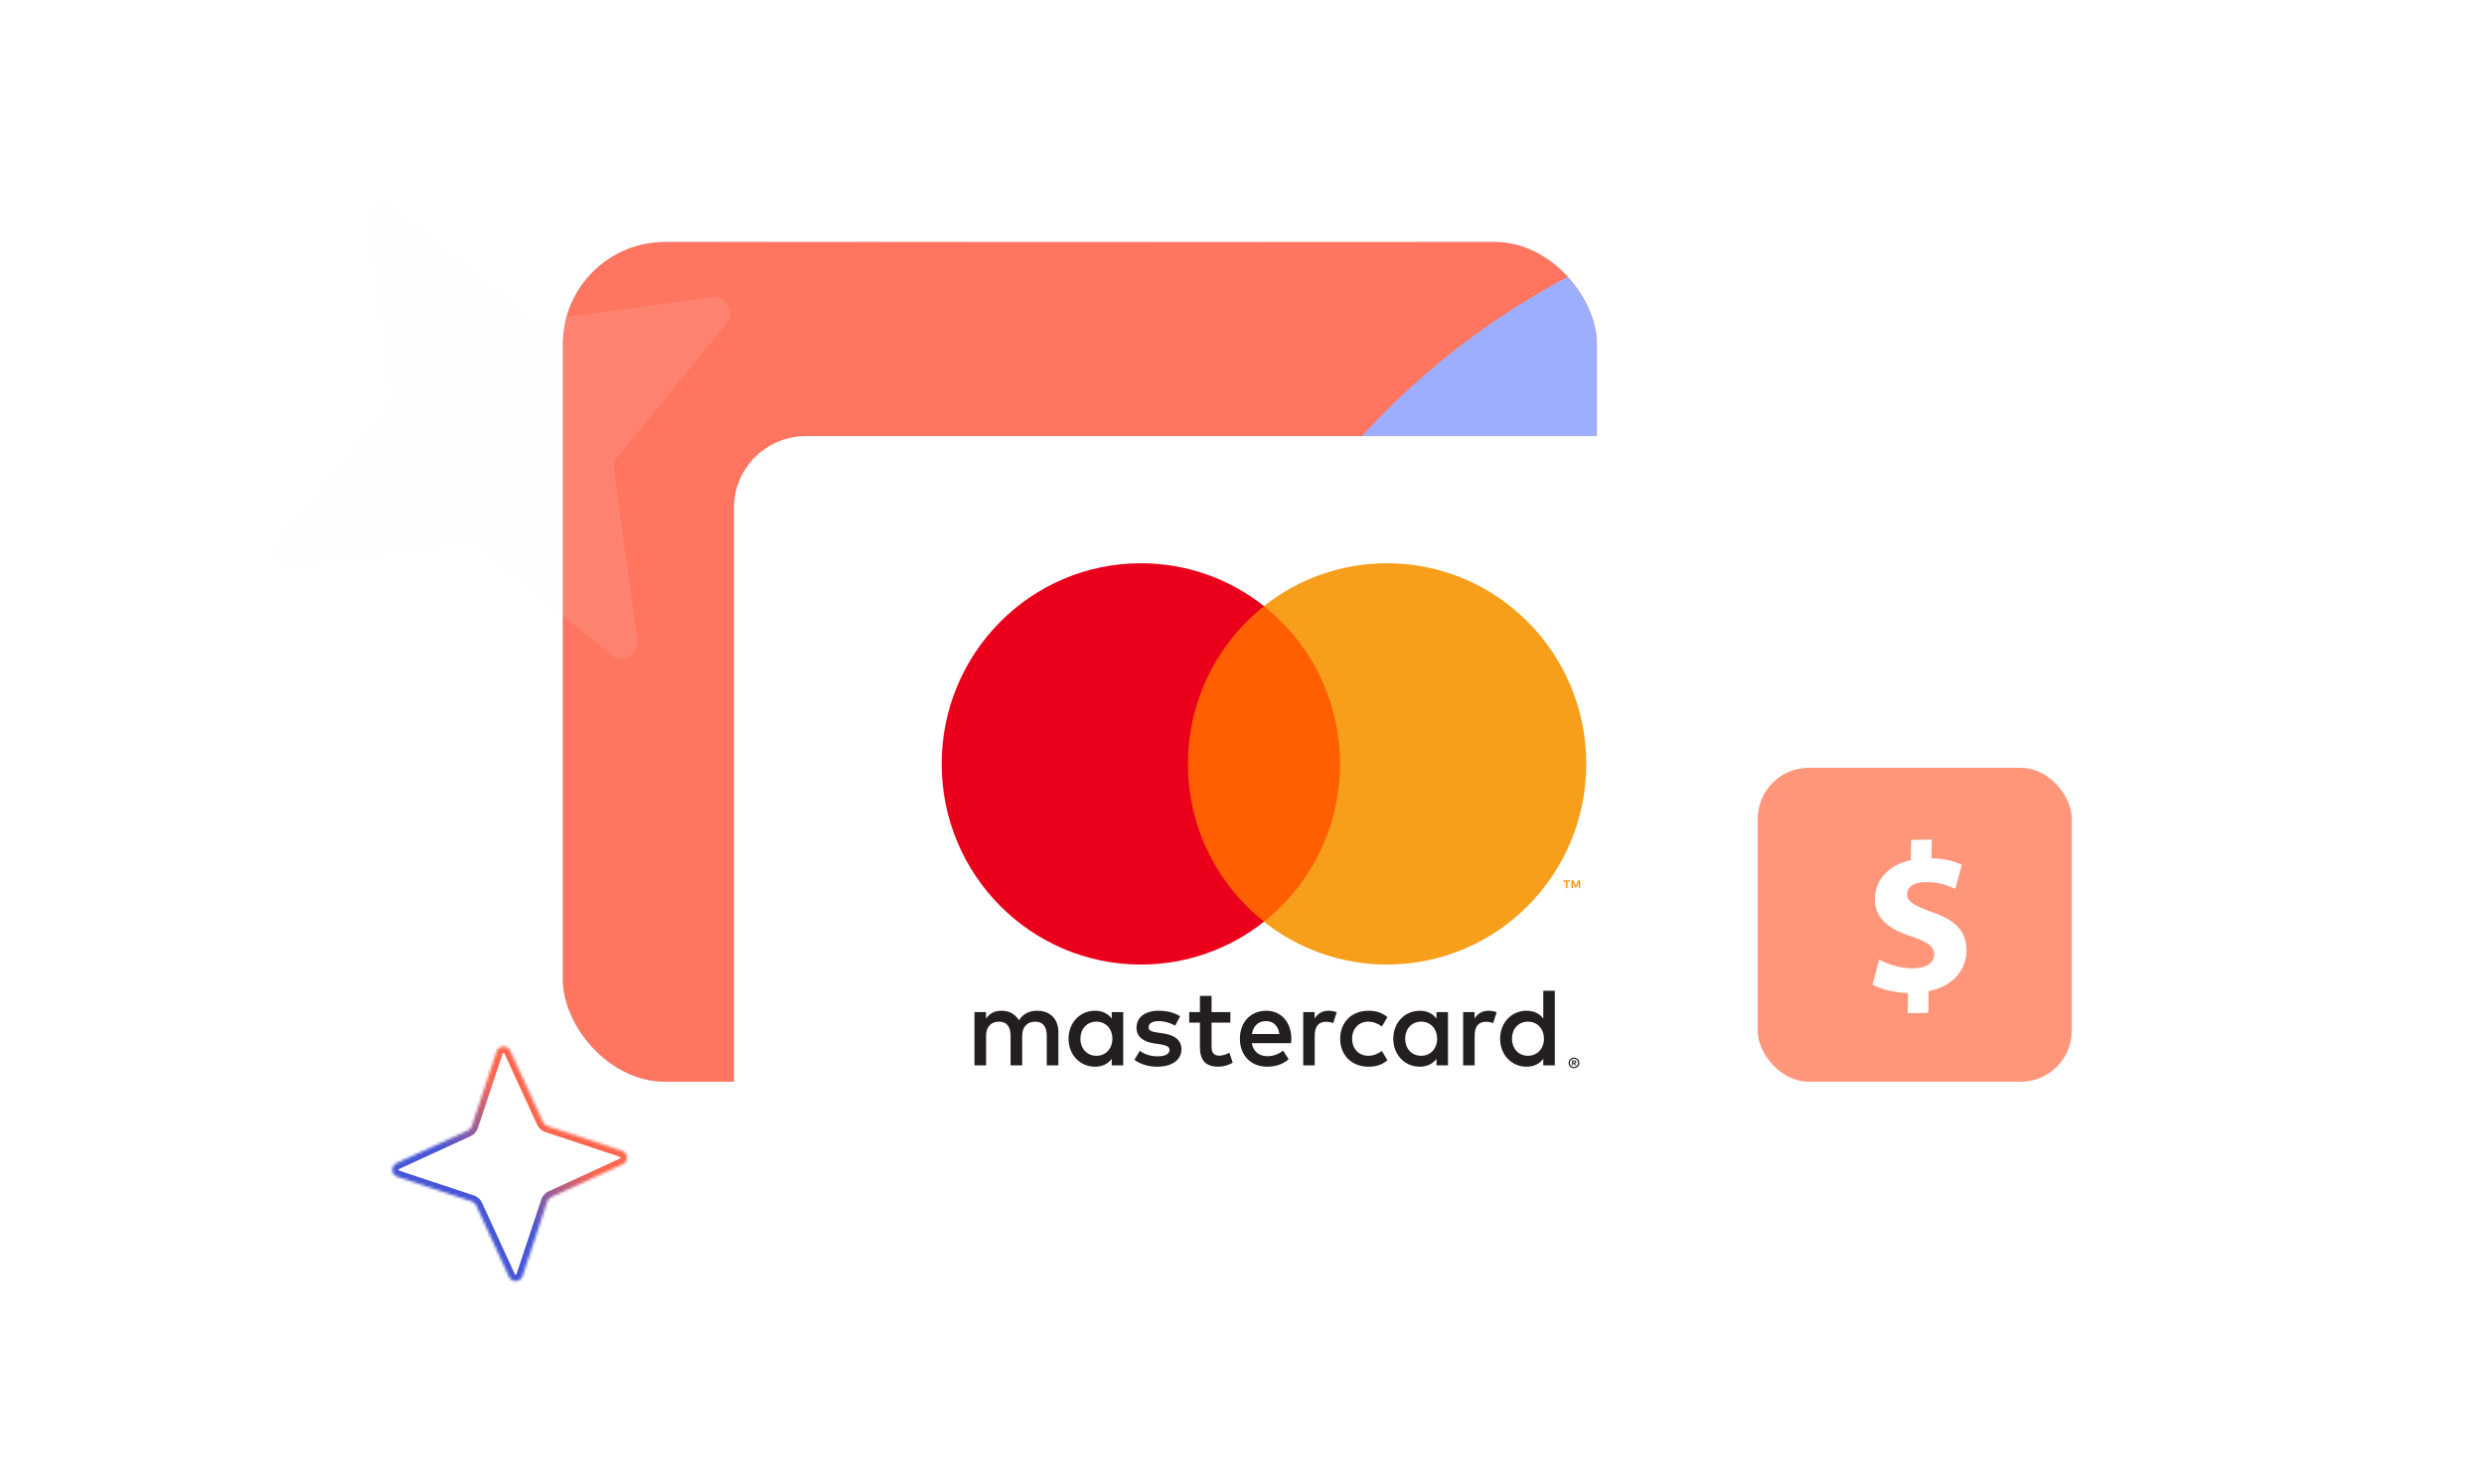 <svg width="900" height="538" viewBox="0 0 900 538" fill="none" xmlns="http://www.w3.org/2000/svg">
<mask id="path-1-inside-1_11027_5128" fill="white">
<path d="M198.308 408.096L225.332 417.072C227.597 417.826 227.789 420.973 225.603 421.99L199.726 433.876C199.07 434.173 198.559 434.743 198.318 435.448L189.341 462.472C188.587 464.737 185.44 464.928 184.423 462.742L172.538 436.865C172.24 436.209 171.67 435.699 170.966 435.457L143.941 426.48C141.677 425.727 141.485 422.58 143.671 421.563L169.548 409.677C170.204 409.379 170.715 408.81 170.956 408.105L179.933 381.081C180.686 378.816 183.833 378.624 184.85 380.81L196.736 406.687C197.034 407.344 197.604 407.854 198.308 408.096Z"/>
</mask>
<path d="M198.308 408.096L197.558 410.283L197.569 410.287L197.579 410.29L198.308 408.096ZM225.332 417.072L226.063 414.878L226.061 414.877L225.332 417.072ZM225.603 421.99L226.568 424.091L226.578 424.087L225.603 421.99ZM199.726 433.876L200.681 435.982L200.691 435.977L199.726 433.876ZM198.318 435.448L196.13 434.698L196.126 434.708L196.123 434.719L198.318 435.448ZM189.341 462.472L191.535 463.202L191.536 463.201L189.341 462.472ZM184.423 462.742L182.322 463.708L182.327 463.718L184.423 462.742ZM172.538 436.865L170.432 437.821L170.436 437.831L172.538 436.865ZM170.966 435.457L171.715 433.269L171.705 433.266L171.695 433.262L170.966 435.457ZM143.941 426.48L143.211 428.675L143.212 428.675L143.941 426.48ZM143.671 421.563L142.706 419.461L142.695 419.466L143.671 421.563ZM169.548 409.677L168.593 407.571L168.583 407.576L169.548 409.677ZM170.956 408.105L173.144 408.855L173.147 408.844L173.151 408.834L170.956 408.105ZM179.933 381.081L177.738 380.351L177.738 380.352L179.933 381.081ZM184.85 380.81L186.952 379.845L186.947 379.835L184.85 380.81ZM196.736 406.687L198.842 405.732L198.838 405.722L196.736 406.687ZM197.579 410.29L224.603 419.267L226.061 414.877L199.037 405.901L197.579 410.29ZM224.602 419.267C224.704 419.3 224.743 419.343 224.765 419.373C224.795 419.415 224.823 419.481 224.828 419.564C224.833 419.648 224.813 419.716 224.788 419.761C224.769 419.794 224.733 419.844 224.627 419.893L226.578 424.087C230.663 422.186 230.312 416.292 226.063 414.878L224.602 419.267ZM224.637 419.888L198.761 431.774L200.691 435.977L226.568 424.091L224.637 419.888ZM198.771 431.769C197.513 432.34 196.57 433.414 196.13 434.698L200.505 436.198C200.548 436.073 200.627 436.006 200.681 435.982L198.771 431.769ZM196.123 434.719L187.146 461.743L191.536 463.201L200.512 436.177L196.123 434.719ZM187.147 461.742C187.113 461.843 187.071 461.883 187.04 461.905C186.999 461.935 186.933 461.962 186.849 461.967C186.765 461.972 186.697 461.952 186.652 461.927C186.62 461.909 186.569 461.872 186.52 461.767L182.327 463.718C184.227 467.802 190.121 467.451 191.535 463.202L187.147 461.742ZM186.525 461.777L174.639 435.9L170.436 437.831L182.322 463.708L186.525 461.777ZM174.644 435.91C174.073 434.652 173 433.71 171.715 433.269L170.216 437.645C170.341 437.688 170.407 437.766 170.432 437.821L174.644 435.91ZM171.695 433.262L144.67 424.286L143.212 428.675L170.237 437.652L171.695 433.262ZM144.672 424.286C144.57 424.252 144.531 424.21 144.508 424.18C144.478 424.138 144.451 424.072 144.446 423.988C144.441 423.904 144.461 423.836 144.486 423.792C144.505 423.759 144.541 423.709 144.646 423.66L142.695 419.466C138.611 421.366 138.962 427.261 143.211 428.675L144.672 424.286ZM144.636 423.664L170.513 411.779L168.583 407.576L142.706 419.461L144.636 423.664ZM170.503 411.783C171.761 411.213 172.704 410.139 173.144 408.855L168.768 407.355C168.726 407.48 168.647 407.546 168.593 407.571L170.503 411.783ZM173.151 408.834L182.127 381.81L177.738 380.352L168.761 407.376L173.151 408.834ZM182.127 381.811C182.161 381.709 182.203 381.67 182.234 381.648C182.275 381.618 182.341 381.59 182.425 381.585C182.509 381.581 182.577 381.6 182.622 381.626C182.654 381.644 182.704 381.68 182.753 381.786L186.947 379.835C185.047 375.751 179.152 376.101 177.738 380.351L182.127 381.811ZM182.749 381.776L194.634 407.653L198.838 405.722L186.952 379.845L182.749 381.776ZM194.63 407.643C195.2 408.901 196.274 409.843 197.558 410.283L199.058 405.908C198.933 405.865 198.867 405.787 198.842 405.732L194.63 407.643Z" fill="url(#paint0_linear_11027_5128)" mask="url(#path-1-inside-1_11027_5128)"/>
<g clip-path="url(#clip0_11027_5128)">
<rect x="203.933" y="87.698" width="374.651" height="304.346" rx="37.003" fill="white"/>
<rect x="203.933" y="87.698" width="374.651" height="304.346" rx="37.003" fill="url(#paint1_linear_11027_5128)"/>
<g clip-path="url(#clip1_11027_5128)" filter="url(#filter0_f_11027_5128)">
<rect width="1444.95" height="927.84" transform="translate(1301.06 580.757) rotate(-180)" fill="white"/>
<path d="M986.925 -131.727L2111.61 -299.323C2205.89 -313.323 2269.49 -204.634 2209.96 -128.955L1502.5 761.415C1484.49 783.861 1476.58 813.379 1480.69 842.844L1648.4 1967.83C1662.41 2062.14 1553.76 2125.74 1478.09 2066.18L587.837 1358.42C565.394 1340.4 535.883 1332.49 506.425 1336.59L-618.265 1504.19C-712.543 1518.19 -776.145 1409.5 -716.611 1333.82L-9.147 443.448C8.862 421.003 16.767 391.485 12.661 362.02L-155.052 -762.968C-169.062 -857.272 -60.408 -920.874 15.26 -861.315L905.513 -153.552C927.956 -135.535 957.468 -127.624 986.925 -131.727Z" fill="#FE937E"/>
<ellipse cx="817.556" cy="-50.772" rx="333.878" ry="333.937" transform="rotate(-180 817.556 -50.772)" fill="#4656D7"/>
<path d="M621.335 502.083L62.975 502.083C-51.274 502.083 -143.891 409.466 -143.891 295.217L-143.891 -206.838L196.06 -206.838C430.933 -206.838 621.335 -16.436 621.335 218.437L621.335 502.083Z" fill="#D9D9D9"/>
<path d="M621.335 502.083L62.975 502.083C-51.274 502.083 -143.891 409.466 -143.891 295.217L-143.891 -206.838L196.06 -206.838C430.933 -206.838 621.335 -16.436 621.335 218.437L621.335 502.083Z" fill="#FF7560"/>
<rect x="1671.37" y="618.528" width="1250.01" height="549.863" rx="274.931" transform="rotate(-180 1671.37 618.528)" fill="#9DAEFF"/>
</g>
</g>
<g filter="url(#filter1_d_11027_5128)">
<rect x="265.912" y="154.303" width="419.18" height="283.07" rx="26.034" fill="white"/>
</g>
<path d="M569.956 384.669V385.145H570.392C570.488 385.145 570.571 385.122 570.63 385.085C570.685 385.048 570.718 384.984 570.718 384.905C570.718 384.826 570.685 384.766 570.63 384.729C570.571 384.688 570.488 384.669 570.392 384.669H569.956ZM570.396 384.336C570.621 384.336 570.796 384.387 570.919 384.489C571.043 384.591 571.103 384.729 571.103 384.905C571.103 385.053 571.057 385.173 570.956 385.27C570.86 385.363 570.722 385.423 570.538 385.446L571.117 386.116H570.667L570.13 385.451H569.956V386.116H569.579V384.336H570.396ZM570.281 386.731C570.488 386.731 570.681 386.69 570.855 386.611C571.034 386.532 571.19 386.426 571.323 386.292C571.456 386.158 571.562 386.001 571.64 385.816C571.714 385.635 571.755 385.441 571.755 385.233C571.755 385.025 571.714 384.831 571.64 384.651C571.562 384.47 571.456 384.309 571.323 384.175C571.19 384.04 571.034 383.934 570.855 383.856C570.681 383.782 570.488 383.745 570.281 383.745C570.075 383.745 569.878 383.782 569.699 383.856C569.515 383.934 569.354 384.04 569.221 384.175C569.088 384.309 568.982 384.47 568.909 384.651C568.831 384.831 568.794 385.025 568.794 385.233C568.794 385.441 568.831 385.635 568.909 385.816C568.982 386.001 569.088 386.158 569.221 386.292C569.354 386.426 569.515 386.532 569.699 386.611C569.878 386.69 570.075 386.731 570.281 386.731V386.731ZM570.281 383.315C570.552 383.315 570.8 383.365 571.039 383.467C571.273 383.564 571.475 383.703 571.654 383.879C571.828 384.05 571.966 384.253 572.067 384.489C572.168 384.72 572.218 384.97 572.218 385.233C572.218 385.497 572.168 385.746 572.067 385.978C571.966 386.209 571.828 386.412 571.654 386.588C571.475 386.759 571.273 386.898 571.039 386.999C570.8 387.101 570.552 387.152 570.281 387.152C570.006 387.152 569.754 387.101 569.515 386.999C569.276 386.898 569.07 386.759 568.895 386.588C568.721 386.412 568.583 386.209 568.482 385.978C568.381 385.746 568.331 385.497 568.331 385.233C568.331 384.97 568.381 384.72 568.482 384.489C568.583 384.253 568.721 384.05 568.895 383.879C569.07 383.703 569.276 383.564 569.515 383.467C569.754 383.365 570.006 383.315 570.281 383.315V383.315ZM391.449 376.458C391.449 373.065 393.657 370.277 397.265 370.277C400.712 370.277 403.039 372.945 403.039 376.458C403.039 379.972 400.712 382.64 397.265 382.64C393.657 382.64 391.449 379.852 391.449 376.458V376.458ZM406.968 376.458V366.805H402.801V369.149C401.479 367.411 399.473 366.32 396.746 366.32C391.371 366.32 387.158 370.564 387.158 376.458C387.158 382.358 391.371 386.597 396.746 386.597C399.473 386.597 401.479 385.506 402.801 383.768V386.112H406.968V376.458ZM547.809 376.458C547.809 373.065 550.016 370.277 553.624 370.277C557.076 370.277 559.398 372.945 559.398 376.458C559.398 379.972 557.076 382.64 553.624 382.64C550.016 382.64 547.809 379.852 547.809 376.458ZM563.332 376.458V359.052H559.16V369.149C557.838 367.411 555.832 366.32 553.106 366.32C547.731 366.32 543.517 370.564 543.517 376.458C543.517 382.358 547.731 386.597 553.106 386.597C555.832 386.597 557.838 385.506 559.16 383.768V386.112H563.332V376.458ZM458.703 370.079C461.388 370.079 463.114 371.775 463.554 374.762H453.608C454.053 371.974 455.733 370.079 458.703 370.079ZM458.785 366.32C453.167 366.32 449.238 370.439 449.238 376.458C449.238 382.598 453.328 386.597 459.065 386.597C461.952 386.597 464.596 385.871 466.923 383.893L464.881 380.781C463.274 382.071 461.227 382.801 459.304 382.801C456.619 382.801 454.172 381.549 453.571 378.072H467.805C467.846 377.55 467.887 377.022 467.887 376.458C467.846 370.439 464.155 366.32 458.785 366.32ZM509.11 376.458C509.11 373.065 511.318 370.277 514.926 370.277C518.373 370.277 520.7 372.945 520.7 376.458C520.7 379.972 518.373 382.64 514.926 382.64C511.318 382.64 509.11 379.852 509.11 376.458V376.458ZM524.629 376.458V366.805H520.461V369.149C519.135 367.411 517.134 366.32 514.407 366.32C509.032 366.32 504.818 370.564 504.818 376.458C504.818 382.358 509.032 386.597 514.407 386.597C517.134 386.597 519.135 385.506 520.461 383.768V386.112H524.629V376.458ZM485.573 376.458C485.573 382.316 489.621 386.597 495.799 386.597C498.686 386.597 500.609 385.95 502.693 384.295L500.692 380.901C499.127 382.034 497.484 382.64 495.675 382.64C492.347 382.598 489.901 380.175 489.901 376.458C489.901 372.741 492.347 370.319 495.675 370.277C497.484 370.277 499.127 370.883 500.692 372.016L502.693 368.622C500.609 366.967 498.686 366.32 495.799 366.32C489.621 366.32 485.573 370.601 485.573 376.458V376.458ZM539.308 366.32C536.903 366.32 535.338 367.453 534.254 369.149V366.805H530.123V386.112H534.296V375.289C534.296 372.094 535.659 370.319 538.385 370.319C539.23 370.319 540.111 370.439 540.992 370.804L542.278 366.847C541.355 366.482 540.153 366.32 539.308 366.32V366.32ZM427.582 368.34C425.576 367.009 422.813 366.32 419.765 366.32C414.909 366.32 411.783 368.664 411.783 372.501C411.783 375.649 414.11 377.591 418.398 378.197L420.367 378.479C422.652 378.802 423.731 379.408 423.731 380.499C423.731 381.992 422.207 382.843 419.361 382.843C416.474 382.843 414.39 381.914 412.986 380.823L411.021 384.091C413.307 385.788 416.194 386.597 419.32 386.597C424.856 386.597 428.064 383.971 428.064 380.296C428.064 376.902 425.54 375.127 421.367 374.521L419.403 374.235C417.599 373.994 416.153 373.634 416.153 372.339C416.153 370.925 417.516 370.079 419.802 370.079C422.249 370.079 424.617 371.008 425.778 371.734L427.582 368.34ZM481.359 366.32C478.954 366.32 477.389 367.453 476.31 369.149V366.805H472.179V386.112H476.347V375.289C476.347 372.094 477.71 370.319 480.436 370.319C481.281 370.319 482.162 370.439 483.043 370.804L484.329 366.847C483.406 366.482 482.203 366.32 481.359 366.32V366.32ZM445.791 366.805H438.975V360.948H434.761V366.805H430.873V370.643H434.761V379.45C434.761 383.93 436.487 386.597 441.416 386.597C443.225 386.597 445.309 386.033 446.631 385.104L445.428 381.507C444.184 382.233 442.821 382.598 441.738 382.598C439.654 382.598 438.975 381.304 438.975 379.366V370.643H445.791V366.805ZM383.472 386.112V373.994C383.472 369.431 380.585 366.361 375.931 366.32C373.484 366.278 370.96 367.046 369.192 369.755C367.871 367.614 365.787 366.32 362.858 366.32C360.811 366.32 358.81 366.926 357.245 369.186V366.805H353.072V386.112H357.281V375.409C357.281 372.057 359.127 370.277 361.977 370.277C364.745 370.277 366.145 372.094 366.145 375.367V386.112H370.358V375.409C370.358 372.057 372.282 370.277 375.049 370.277C377.895 370.277 379.258 372.094 379.258 375.367V386.112H383.472Z" fill="#231F20"/>
<path d="M572.525 321.906V319.086H571.795L570.951 321.023L570.111 319.086H569.376V321.906H569.895V319.779L570.685 321.615H571.222L572.011 319.774V321.906H572.525ZM567.894 321.906V319.566H568.83V319.09H566.443V319.566H567.38V321.906H567.894Z" fill="#F79410"/>
<path d="M489.538 334.036H426.372V219.696H489.538V334.036Z" fill="#FF5F00"/>
<path d="M430.419 276.857C430.419 253.663 441.201 233.002 457.991 219.687C445.713 209.95 430.217 204.139 413.376 204.139C373.507 204.139 341.188 236.695 341.188 276.857C341.188 317.018 373.507 349.575 413.376 349.575C430.217 349.575 445.713 343.763 457.991 334.027C441.201 320.712 430.419 300.051 430.419 276.857Z" fill="#EB001B"/>
<path d="M574.73 276.857C574.73 317.018 542.411 349.575 502.542 349.575C485.702 349.575 470.206 343.763 457.923 334.027C474.718 320.712 485.5 300.051 485.5 276.857C485.5 253.663 474.718 233.002 457.923 219.687C470.206 209.95 485.702 204.139 502.542 204.139C542.411 204.139 574.73 236.695 574.73 276.857Z" fill="#F79E1B"/>
<path d="M222.493 170.098L230.913 232.11C231.616 237.308 225.589 240.731 221.466 237.401L172.964 197.837C171.742 196.83 170.123 196.374 168.498 196.579L106.457 205.011C101.256 205.715 97.833 199.69 101.166 195.569L140.759 147.079C141.766 145.857 142.223 144.239 142.018 142.615L133.598 80.603C132.895 75.405 138.923 71.982 143.046 75.312L191.547 114.876C192.77 115.883 194.389 116.339 196.013 116.134L258.055 107.702C263.255 106.998 266.678 113.023 263.346 117.144L223.753 165.634C222.745 166.856 222.288 168.474 222.493 170.098Z" fill="#EBF2FF" fill-opacity="0.1"/>
<rect x="636.863" y="278.261" width="113.783" height="113.783" rx="18.501" fill="#FF967A"/>
<path d="M691.207 367.206L691.307 359.897C686.219 359.759 681.3 358.466 678.434 356.829L680.837 347.786C684.003 349.495 688.466 351.026 693.405 350.937C697.738 350.855 700.721 349.11 700.767 346.034C700.807 343.113 698.401 341.309 692.804 339.49C684.712 336.873 679.216 333.126 679.317 325.667C679.41 318.898 684.193 313.503 692.344 311.737L692.445 304.427L699.891 304.29L699.797 311.058C704.885 311.195 708.289 312.209 710.782 313.392L708.46 322.125C706.496 321.316 703.025 319.611 697.551 319.711C692.612 319.805 690.988 321.984 690.955 324.138C690.922 326.678 693.558 328.243 699.985 330.584C708.985 333.647 712.573 337.808 712.479 344.732C712.386 351.58 707.521 357.511 698.759 359.214L698.652 367.059L691.206 367.197L691.207 367.206Z" fill="white"/>
<path d="M648.987 109.403L650.174 129.157C650.272 130.813 648.291 131.749 647.071 130.602L632.719 116.975C632.358 116.628 631.858 116.446 631.341 116.472L611.587 117.659C609.931 117.758 608.994 115.777 610.142 114.556L623.769 100.205C624.115 99.843 624.298 99.344 624.271 98.827L623.084 79.072C622.986 77.416 624.967 76.48 626.187 77.628L640.539 91.254C640.9 91.601 641.4 91.783 641.917 91.757L661.672 90.57C663.327 90.471 664.264 92.452 663.116 93.673L649.489 108.025C649.143 108.386 648.961 108.886 648.987 109.403Z" fill="white"/>
<defs>
<filter id="filter0_f_11027_5128" x="-516.715" y="-719.906" width="2190.6" height="1673.49" filterUnits="userSpaceOnUse" color-interpolation-filters="sRGB">
<feFlood flood-opacity="0" result="BackgroundImageFix"/>
<feBlend mode="normal" in="SourceGraphic" in2="BackgroundImageFix" result="shape"/>
<feGaussianBlur stdDeviation="186.412" result="effect1_foregroundBlur_11027_5128"/>
</filter>
<filter id="filter1_d_11027_5128" x="248.677" y="140.838" width="453.65" height="317.54" filterUnits="userSpaceOnUse" color-interpolation-filters="sRGB">
<feFlood flood-opacity="0" result="BackgroundImageFix"/>
<feColorMatrix in="SourceAlpha" type="matrix" values="0 0 0 0 0 0 0 0 0 0 0 0 0 0 0 0 0 0 127 0" result="hardAlpha"/>
<feOffset dy="3.77"/>
<feGaussianBlur stdDeviation="8.618"/>
<feComposite in2="hardAlpha" operator="out"/>
<feColorMatrix type="matrix" values="0 0 0 0 0 0 0 0 0 0 0 0 0 0 0 0 0 0 0.05 0"/>
<feBlend mode="normal" in2="BackgroundImageFix" result="effect1_dropShadow_11027_5128"/>
<feBlend mode="normal" in="SourceGraphic" in2="effect1_dropShadow_11027_5128" result="shape"/>
</filter>
<linearGradient id="paint0_linear_11027_5128" x1="187.084" y1="399.453" x2="166.417" y2="422.526" gradientUnits="userSpaceOnUse">
<stop stop-color="#FF664E"/>
<stop offset="1" stop-color="#4656D7"/>
</linearGradient>
<linearGradient id="paint1_linear_11027_5128" x1="-276.004" y1="596.909" x2="720.847" y2="280.3" gradientUnits="userSpaceOnUse">
<stop offset="0.109" stop-color="#576DE6"/>
<stop offset="0.842" stop-color="#FF967A"/>
</linearGradient>
<clipPath id="clip0_11027_5128">
<rect x="203.933" y="87.698" width="374.651" height="304.346" rx="37.003" fill="white"/>
</clipPath>
<clipPath id="clip1_11027_5128">
<rect width="1444.95" height="927.84" fill="white" transform="translate(1301.06 580.757) rotate(-180)"/>
</clipPath>
</defs>
</svg>

